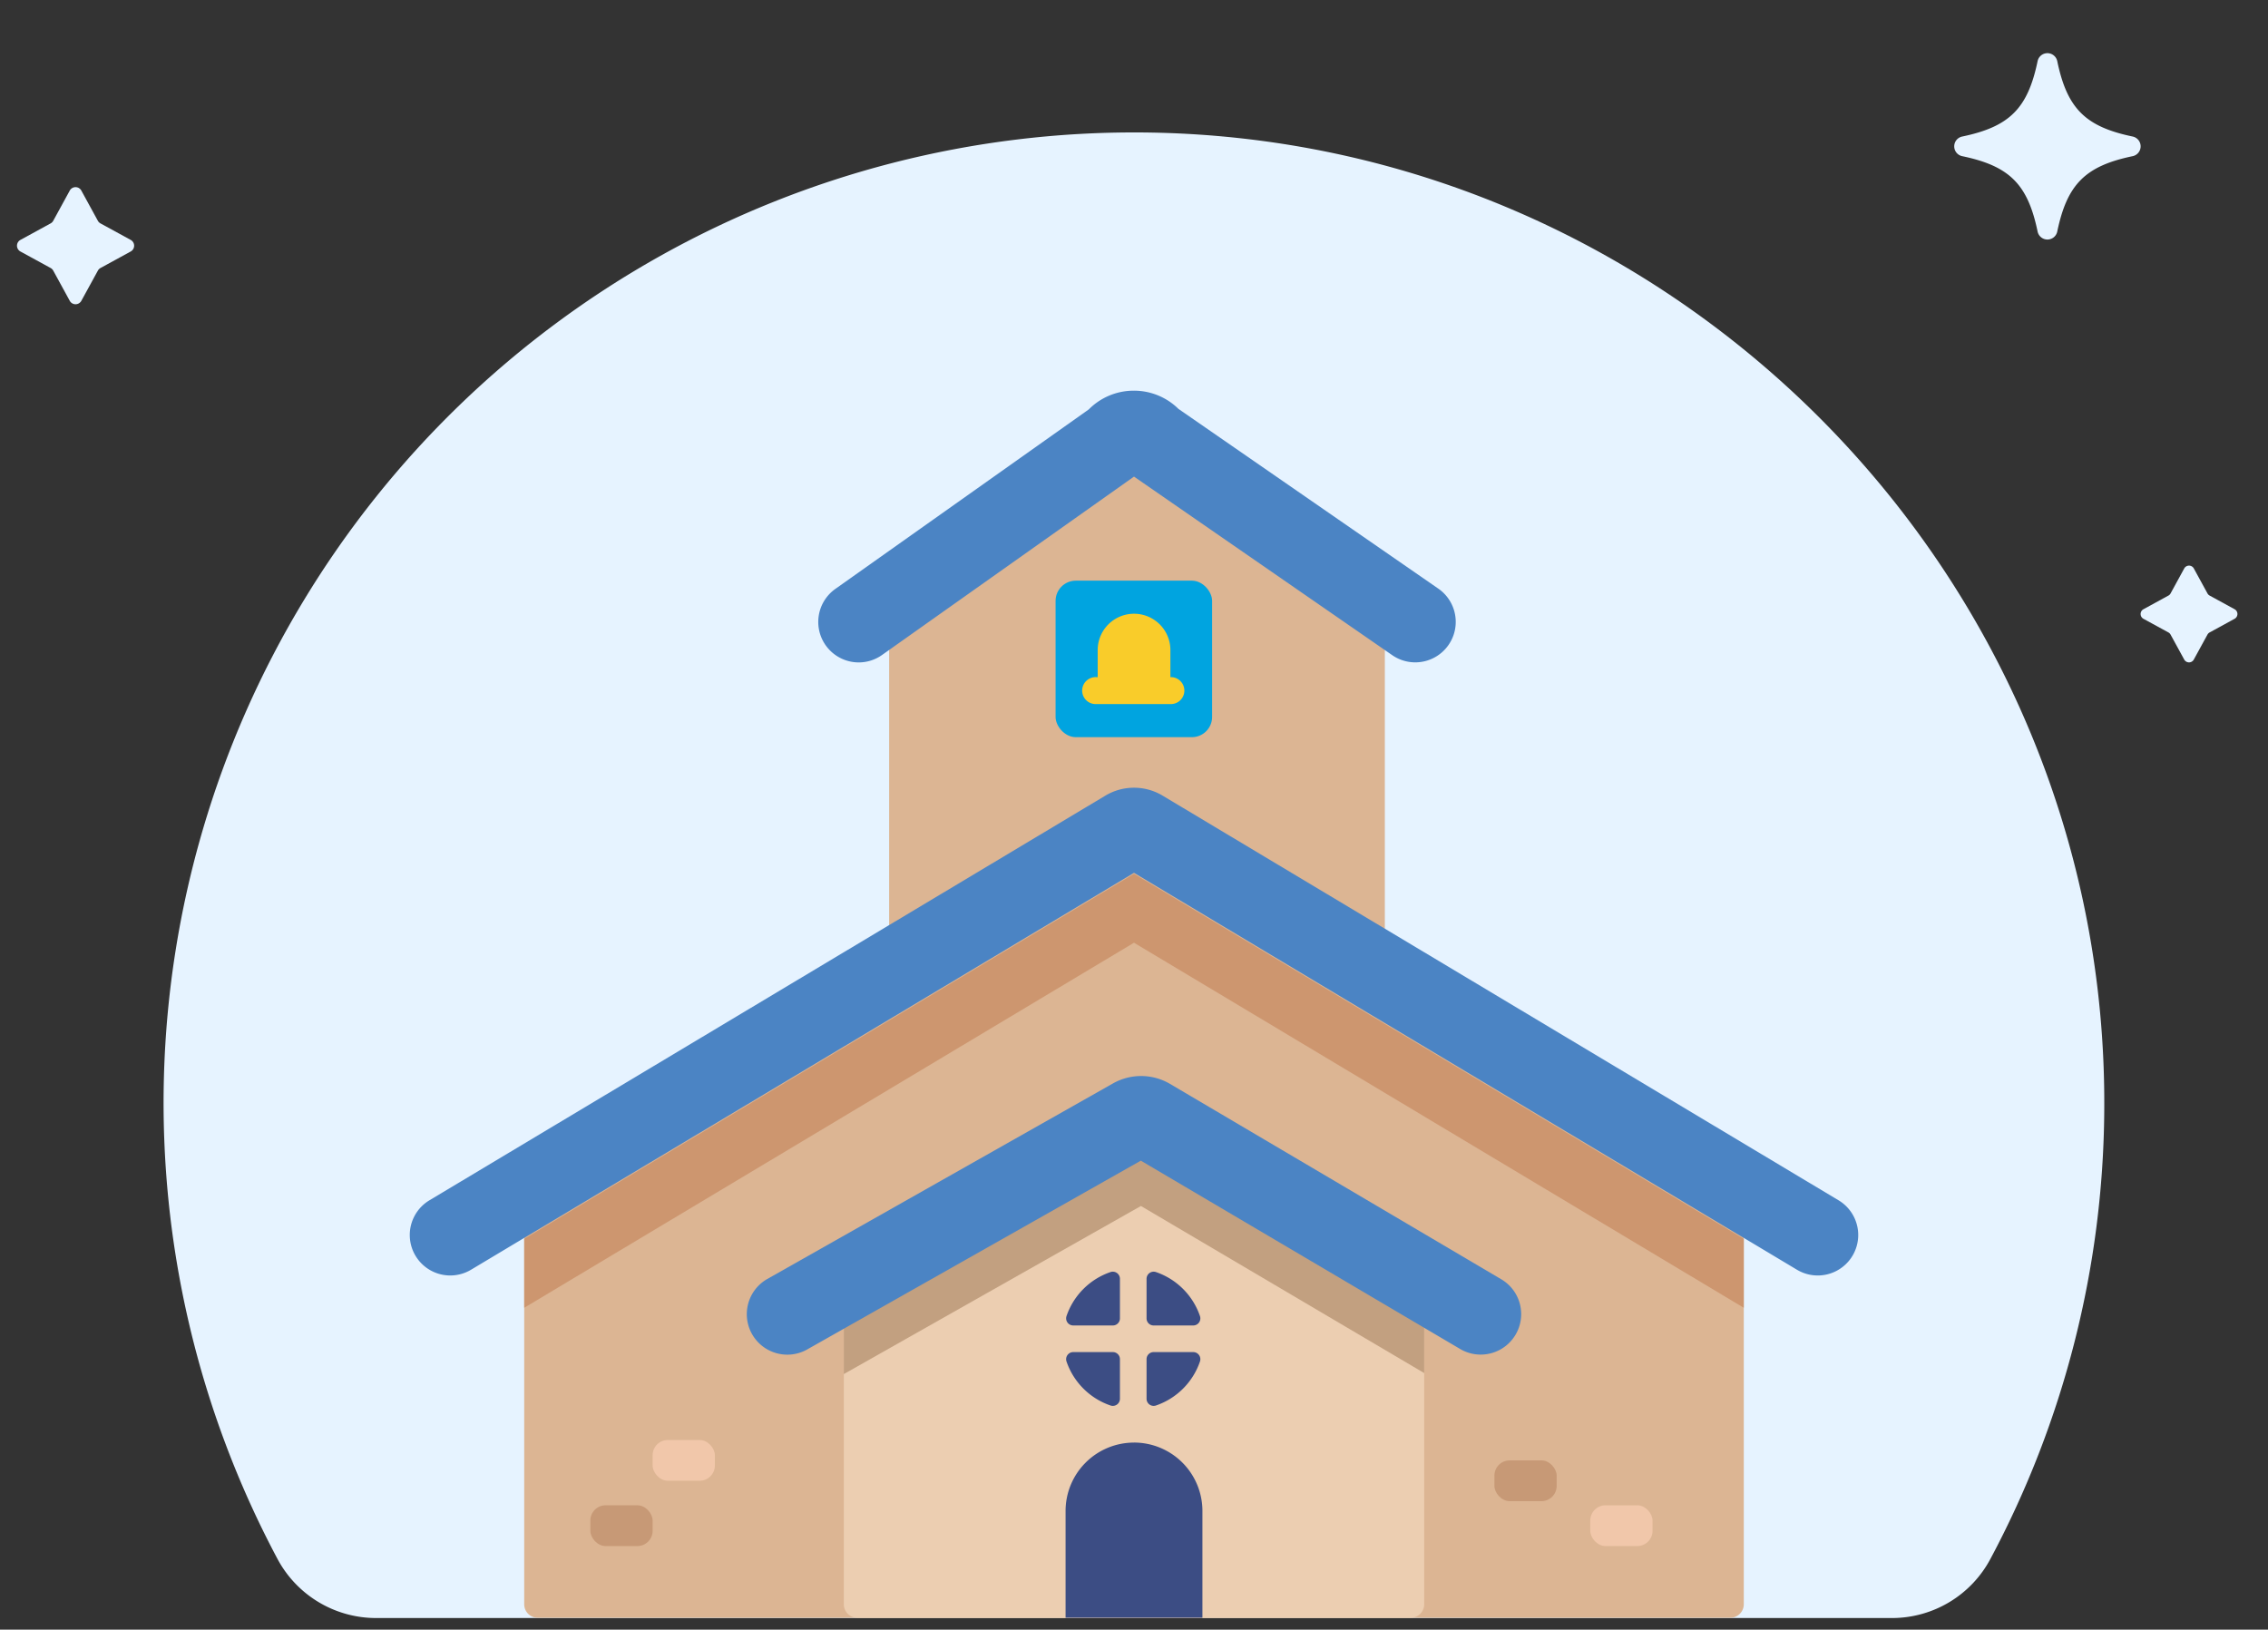 <svg xmlns="http://www.w3.org/2000/svg" xmlns:xlink="http://www.w3.org/1999/xlink" viewBox="0 0 295 212">
  <rect x="0" y="0" width="295" height="212" fill="#333333" stroke="none"/>
  <defs>
    <clipPath id="clip-path">
      <rect x="137.3" y="75.538" width="20.36" height="20.36" rx="2.632" fill="none"/>
    </clipPath>
  </defs>
  <title>love-churches-simple</title>
  <g id="fore-ground">
    <path d="M258.9,202.788a125.567,125.567,0,0,0,14.8-58.172c.635-69.534-55.814-126.923-125.35-127.386a126.234,126.234,0,0,0-112.294,185.5,14.546,14.546,0,0,0,12.814,7.76H246.119A14.507,14.507,0,0,0,258.9,202.788Z" fill="#e6f3ff"/>
    <g>
      <path d="M177.5,145.242H118.283a2.632,2.632,0,0,1-2.632-2.632V77.426a2.633,2.633,0,0,1,.57-1.636l29.243-18.4a2.631,2.631,0,0,1,4.1-.024l29.972,18.418a2.632,2.632,0,0,1,.59,1.661V142.61A2.632,2.632,0,0,1,177.5,145.242Z" fill="#dcb593"/>
      <path d="M111.7,86.173a5.265,5.265,0,0,1-3.047-9.561L141.62,53.258a8.228,8.228,0,0,1,5.814-2.435h.051a8.228,8.228,0,0,1,5.794,2.368l33.8,23.381a5.264,5.264,0,1,1-5.989,8.659L147.5,62,114.737,85.2A5.244,5.244,0,0,1,111.7,86.173Z" fill="#4b84c4"/>
      <path d="M225.963,157.9,148.4,111.455a1.756,1.756,0,0,0-1.8,0L69.038,157.9a1.753,1.753,0,0,0-.854,1.5V208.7a1.755,1.755,0,0,0,1.755,1.755H225.061a1.755,1.755,0,0,0,1.755-1.755V159.4A1.754,1.754,0,0,0,225.963,157.9Z" fill="#dcb593"/>
      <polygon points="147.5 113.673 68.184 161.164 68.184 170.128 147.5 122.638 226.816 170.128 226.816 161.164 147.5 113.673" fill="#cd966f"/>
      <path d="M236.43,165.926a5.243,5.243,0,0,1-2.7-.748L147.5,113.547,61.27,165.178a5.265,5.265,0,0,1-5.41-9.034l87.914-52.638a7.243,7.243,0,0,1,7.451,0l87.915,52.639a5.265,5.265,0,0,1-2.71,9.782Z" fill="#4b84c4"/>
      <path d="M184.383,168.756l-35.222-20.778a1.753,1.753,0,0,0-1.755-.016l-36.761,20.8a1.755,1.755,0,0,0-.89,1.527V208.7a1.755,1.755,0,0,0,1.755,1.755h71.981a1.755,1.755,0,0,0,1.755-1.755V170.267A1.755,1.755,0,0,0,184.383,168.756Z" fill="#ecceb1"/>
      <polygon points="148.402 149.867 109.755 171.734 109.755 178.753 148.402 156.886 185.246 178.622 185.246 171.602 148.402 149.867" fill="#c2a080"/>
      <path d="M102.408,176.227a5.266,5.266,0,0,1-2.6-9.848l44.965-25.441a7.433,7.433,0,0,1,7.415.067l43.082,25.415a5.264,5.264,0,1,1-5.349,9.069l-41.531-24.5L105,175.544A5.243,5.243,0,0,1,102.408,176.227Z" fill="#4b84c4"/>
      <rect x="194.38" y="189.979" width="8.098" height="5.306" rx="1.984" fill="#c79976"/>
      <rect x="76.789" y="195.822" width="8.098" height="5.306" rx="1.984" fill="#c79976"/>
      <rect x="206.848" y="195.822" width="8.098" height="5.306" rx="1.984" fill="#f1c7aa"/>
      <rect x="84.887" y="187.326" width="8.098" height="5.306" rx="1.984" fill="#f1c7aa"/>
      <g clip-path="url(#clip-path)">
        <rect x="137.3" y="75.538" width="20.36" height="20.36" fill="#00a4e0"/>
      </g>
      <path d="M152.4,88.09h-.165V84.57a4.729,4.729,0,1,0-9.458,0v3.52h-.164a1.753,1.753,0,1,0,0,3.5H152.4a1.753,1.753,0,0,0,0-3.5Z" fill="#f9cc2a"/>
    </g>
    <g>
      <path d="M147.5,187.662h0a8.9,8.9,0,0,1,8.9,8.9V210.45a0,0,0,0,1,0,0H138.6a0,0,0,0,1,0,0V196.566a8.9,8.9,0,0,1,8.9-8.9Z" fill="#3c4d84"/>
      <g>
        <path d="M150.052,172.429h5.158a.924.924,0,0,0,.869-1.228,9.189,9.189,0,0,0-5.718-5.718.925.925,0,0,0-1.228.869v5.159A.918.918,0,0,0,150.052,172.429Z" fill="#3c4d84"/>
        <path d="M145.67,171.511v-5.159a.925.925,0,0,0-1.228-.869,9.186,9.186,0,0,0-5.718,5.718.924.924,0,0,0,.868,1.228h5.159A.919.919,0,0,0,145.67,171.511Z" fill="#3c4d84"/>
        <path d="M144.751,175.893h-5.159a.925.925,0,0,0-.869,1.228,9.188,9.188,0,0,0,5.719,5.718.924.924,0,0,0,1.228-.869v-5.158A.919.919,0,0,0,144.751,175.893Z" fill="#3c4d84"/>
        <path d="M149.133,176.812v5.158a.924.924,0,0,0,1.228.869,9.186,9.186,0,0,0,5.718-5.718.924.924,0,0,0-.869-1.228h-5.158A.918.918,0,0,0,149.133,176.812Z" fill="#3c4d84"/>
      </g>
    </g>
    <path d="M10.58,24.793l2.148,3.927a.854.854,0,0,0,.341.341L17,31.209a.859.859,0,0,1,0,1.508l-3.927,2.147a.863.863,0,0,0-.341.342L10.58,39.133a.859.859,0,0,1-1.507,0L6.925,35.206a.863.863,0,0,0-.341-.342L2.657,32.717a.859.859,0,0,1,0-1.508l3.927-2.148a.854.854,0,0,0,.341-.341l2.148-3.927A.859.859,0,0,1,10.58,24.793Z" fill="#e6f3ff"/>
    <path d="M285.349,73.946l1.776,3.247a.7.7,0,0,0,.282.283l3.247,1.776a.71.71,0,0,1,0,1.246l-3.247,1.776a.709.709,0,0,0-.282.282L285.349,85.8a.711.711,0,0,1-1.247,0l-1.776-3.247a.709.709,0,0,0-.282-.282L278.8,80.5a.71.71,0,0,1,0-1.246l3.247-1.776a.7.7,0,0,0,.282-.283l1.776-3.247A.711.711,0,0,1,285.349,73.946Z" fill="#e6f3ff"/>
    <path d="M277.4,20.315c-6.16,1.282-8.532,3.653-9.813,9.813a1.306,1.306,0,0,1-2.554,0c-1.281-6.16-3.653-8.531-9.812-9.813a1.305,1.305,0,0,1,0-2.553c6.159-1.282,8.531-3.653,9.812-9.813a1.306,1.306,0,0,1,2.554,0c1.281,6.16,3.653,8.531,9.813,9.813A1.305,1.305,0,0,1,277.4,20.315Z" fill="#e6f3ff"/>
  </g>
</svg>
